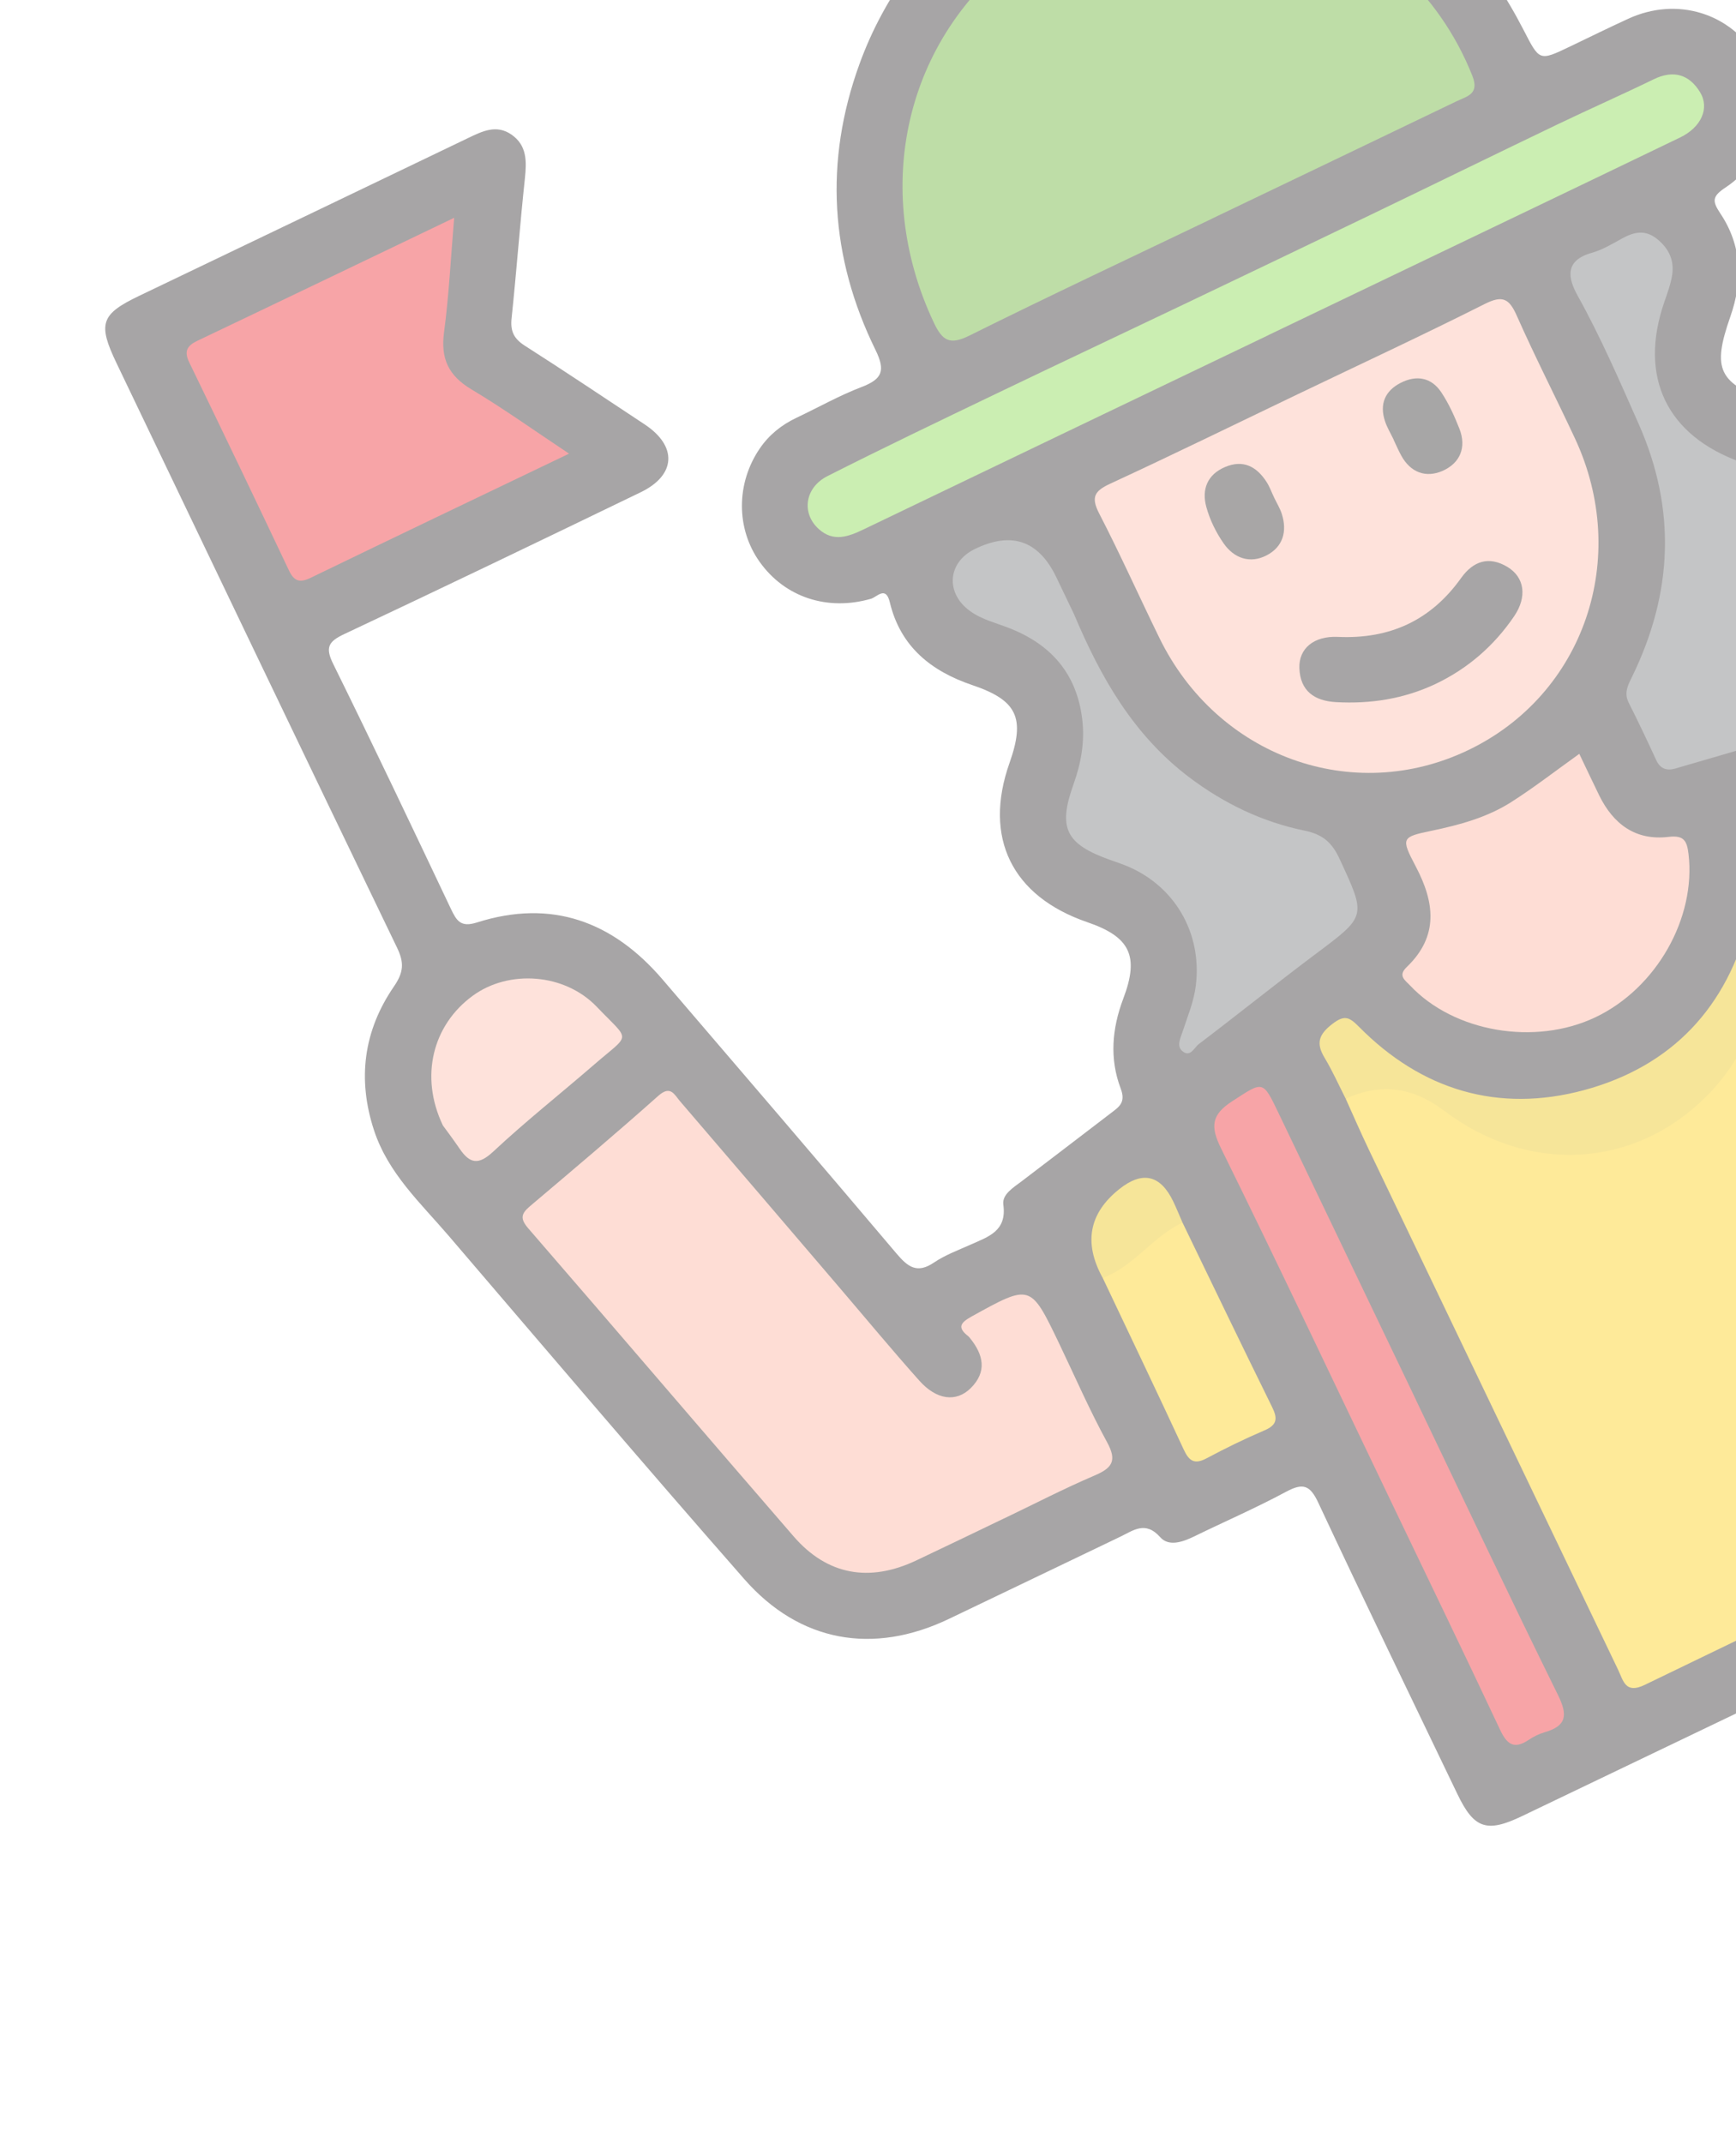 <svg width="141" height="174" viewBox="0 0 141 174" fill="none" xmlns="http://www.w3.org/2000/svg">
<g opacity="0.4" clip-path="url(#clip0_248_5933)">
<path d="M163.468 128.351C150.184 134.719 136.901 141.088 123.614 147.458C120.754 148.828 119.722 148.479 118.372 145.663C114.586 137.786 110.774 129.921 107.071 122.004C106.402 120.571 105.827 120.385 104.462 121.117C102.016 122.433 99.46 123.539 96.964 124.758C96.035 125.213 94.915 125.579 94.236 124.81C93.027 123.446 92.043 124.269 90.961 124.783C86.321 127.003 81.691 129.236 77.049 131.452C70.919 134.377 64.954 133.34 60.458 128.218C52.374 119.008 44.432 109.67 36.461 100.359C34.178 97.691 31.53 95.276 30.38 91.777C29.006 87.597 29.537 83.667 32.002 80.085C32.786 78.942 32.837 78.16 32.252 76.95C24.624 61.144 17.054 45.316 9.467 29.491C7.925 26.273 8.181 25.513 11.323 24.011C20.221 19.746 29.125 15.486 38.017 11.209C39.175 10.654 40.321 10.082 41.541 10.928C42.802 11.801 42.78 13.086 42.634 14.472C42.227 18.264 41.95 22.068 41.55 25.856C41.441 26.892 41.743 27.504 42.623 28.066C45.896 30.154 49.121 32.316 52.359 34.457C55.033 36.223 54.917 38.578 52.032 39.97C44.024 43.842 36.009 47.698 27.959 51.483C26.663 52.091 26.403 52.571 27.065 53.911C30.319 60.506 33.469 67.145 36.621 73.788C37.082 74.749 37.406 75.319 38.736 74.898C44.789 72.971 49.767 74.805 53.809 79.52C60.162 86.933 66.52 94.338 72.828 101.792C73.743 102.872 74.493 103.431 75.856 102.51C76.767 101.893 77.834 101.502 78.847 101.048C80.266 100.409 81.789 99.966 81.492 97.813C81.376 96.973 82.296 96.43 82.967 95.919C85.398 94.071 87.822 92.216 90.245 90.362C90.899 89.863 91.456 89.509 91.022 88.373C90.109 85.966 90.312 83.514 91.239 81.066C92.555 77.596 91.766 76.057 88.312 74.874C82.178 72.772 79.851 68.005 81.994 61.945C83.284 58.297 82.623 56.86 78.985 55.63C75.617 54.493 73.134 52.498 72.273 48.907C71.946 47.531 71.236 48.471 70.741 48.616C67.207 49.632 63.746 48.502 61.696 45.615C59.779 42.919 59.781 39.247 61.703 36.423C62.463 35.306 63.479 34.492 64.702 33.915C66.458 33.082 68.165 32.116 69.975 31.424C71.652 30.781 71.942 30.111 71.106 28.407C67.42 20.892 66.933 13.111 69.805 5.205C73.89 -6.049 84.232 -13.805 96.301 -14.05C108.732 -14.302 117.995 -8.723 123.731 2.402C125.05 4.96 124.997 4.986 127.544 3.765C129.109 3.014 130.67 2.247 132.248 1.523C136.2 -0.298 140.596 1.054 142.729 4.722C144.741 8.185 143.692 12.867 140.18 15.202C139.078 15.934 139.032 16.292 139.734 17.341C141.47 19.94 141.568 22.779 140.542 25.704C139.028 30.017 139.573 31.114 143.929 32.673C149.336 34.61 151.672 39.608 149.716 45.062C148.271 49.093 148.849 50.367 152.879 51.806C154.342 52.328 155.889 52.912 156.733 54.151C158.035 56.066 159.472 55.59 161.19 55.09C170.738 52.299 179.147 54.224 186.262 61.276C188.005 63.003 189.315 65.04 190.373 67.238C193.086 72.859 195.756 78.505 198.492 84.115C199.164 85.487 199.429 86.773 198.237 87.926C197.478 88.659 198.075 89.19 198.342 89.755C200.632 94.581 202.955 99.387 205.256 104.208C206.495 106.8 206.1 107.908 203.506 109.156C190.161 115.559 176.812 121.954 163.468 128.351Z" fill="#231F20"/>
<path d="M147.436 70.475C154.379 84.909 161.324 99.338 168.267 113.773C168.897 115.087 169.471 116.428 170.174 117.702C170.72 118.687 170.433 119.12 169.481 119.576C157.506 125.285 145.532 131.007 133.594 136.795C132.01 137.564 131.854 136.466 131.425 135.572C124.677 121.506 117.933 107.438 111.192 93.368C110.534 91.994 109.929 90.598 109.301 89.21C110.799 87.665 113.941 87.53 116.373 88.927C117.335 89.477 118.186 90.2 119.137 90.774C129.344 96.953 141.842 90.509 142.667 78.584C142.839 76.105 143.147 73.755 144.844 71.805C145.528 71.02 146.181 70.153 147.438 70.478L147.436 70.475Z" fill="#FDCB00"/>
<path d="M98.437 17.756C91.869 20.904 85.269 23.999 78.746 27.242C77.15 28.034 76.552 27.693 75.834 26.167C70.74 15.358 73.439 3.065 83.015 -3.991C96.444 -13.887 114.115 -7.667 119.588 6.161C120.172 7.64 119.166 7.809 118.334 8.207C111.707 11.398 105.071 14.57 98.439 17.75L98.437 17.756Z" fill="#5DAB24"/>
<path d="M105.411 32.004C110.482 29.573 115.582 27.202 120.603 24.675C122.046 23.951 122.58 24.244 123.194 25.631C124.682 28.985 126.361 32.257 127.915 35.585C132.454 45.303 128.665 56.373 119.279 60.891C109.885 65.413 98.883 61.439 94.17 51.8C92.525 48.437 90.997 45.019 89.279 41.696C88.587 40.356 88.899 39.86 90.183 39.268C95.289 36.908 100.34 34.435 105.407 32.006L105.411 32.004Z" fill="#FDB7A4"/>
<path d="M81.552 123.281C79.175 124.421 76.799 125.574 74.414 126.699C70.604 128.498 67.184 127.888 64.46 124.743C57.255 116.432 50.121 108.055 42.916 99.744C42.221 98.941 42.325 98.54 43.06 97.921C46.553 94.967 50.051 92.015 53.465 88.975C54.464 88.085 54.773 88.874 55.224 89.401C59.55 94.439 63.864 99.49 68.182 104.54C70.341 107.065 72.46 109.623 74.67 112.1C76.07 113.669 77.661 113.871 78.836 112.712C80.193 111.374 79.874 109.984 78.782 108.642C78.738 108.59 78.696 108.531 78.643 108.488C77.732 107.784 78.003 107.395 78.913 106.89C83.704 104.242 83.69 104.221 86.016 109.062C87.304 111.751 88.493 114.491 89.92 117.1C90.749 118.618 90.325 119.191 88.893 119.803C86.405 120.867 84 122.113 81.558 123.283L81.552 123.281Z" fill="#FDAB95"/>
<path d="M46.213 36.836C38.963 40.311 32.081 43.597 25.213 46.922C24.31 47.355 23.869 47.169 23.456 46.287C20.788 40.654 18.093 35.033 15.374 29.429C14.933 28.518 15.183 28.075 16.041 27.664C22.863 24.417 29.676 21.141 36.888 17.684C36.606 20.996 36.464 24 36.066 26.971C35.775 29.114 36.428 30.505 38.292 31.615C40.891 33.167 43.364 34.937 46.222 36.836L46.213 36.836Z" fill="#EB1C24"/>
<path d="M103.025 27.21C92.066 32.464 81.1 37.712 70.149 42.98C68.892 43.583 67.681 44.029 66.492 42.947C65.081 41.665 65.36 39.592 67.21 38.654C71.722 36.371 76.291 34.185 80.849 31.996C85.911 29.564 90.992 27.174 96.06 24.754C101.187 22.305 106.314 19.857 111.437 17.387C116.497 14.952 121.539 12.479 126.602 10.052C129.164 8.824 131.766 7.678 134.324 6.433C135.931 5.654 137.2 6.052 138.077 7.478C138.879 8.784 138.175 10.336 136.461 11.162C128.578 14.964 120.685 18.739 112.793 22.523C109.535 24.084 106.281 25.644 103.023 27.206L103.025 27.21Z" fill="#7DD43E"/>
<path d="M87.24 49.881C89.388 54.979 92.055 59.684 96.595 63.113C99.416 65.242 102.529 66.737 105.957 67.44C107.455 67.746 108.196 68.425 108.8 69.733C110.976 74.416 110.988 74.364 106.906 77.42C103.695 79.823 100.568 82.342 97.375 84.764C97.001 85.045 96.684 85.88 96.04 85.348C95.544 84.94 95.87 84.308 96.04 83.793C96.448 82.54 96.969 81.33 97.128 80.002C97.648 75.703 95.364 71.825 91.347 70.242C90.96 70.09 90.565 69.961 90.174 69.821C86.565 68.536 85.914 67.246 87.186 63.694C87.806 61.966 88.119 60.236 87.9 58.398C87.458 54.717 85.397 52.358 82.037 51.023C80.944 50.586 79.777 50.324 78.802 49.623C76.772 48.167 76.948 45.668 79.162 44.584C82.155 43.118 84.368 43.884 85.802 46.881C86.281 47.88 86.761 48.882 87.24 49.881Z" fill="#6C6D70"/>
<path d="M152.142 57.7C146.683 59.301 141.379 60.861 136.073 62.398C135.428 62.587 134.862 62.457 134.529 61.734C133.807 60.16 133.06 58.592 132.281 57.045C131.87 56.226 132.254 55.571 132.585 54.891C135.866 48.146 136.162 41.351 133.102 34.437C131.54 30.91 130.013 27.376 128.133 23.997C127.325 22.542 127.096 21.147 129.276 20.531C130.132 20.291 130.935 19.814 131.721 19.377C132.708 18.83 133.618 18.616 134.6 19.41C135.553 20.181 135.997 21.146 135.814 22.328C135.7 23.075 135.424 23.803 135.177 24.522C133.079 30.616 135.367 35.379 141.441 37.541C145.068 38.831 145.983 40.327 144.427 43.816C142.179 48.846 144.845 55.353 150.728 56.776C151.168 56.883 151.697 56.944 152.14 57.706L152.142 57.7Z" fill="#6C6D70"/>
<path d="M128.27 61.203C128.817 62.344 129.344 63.463 129.886 64.575C131.035 66.914 132.841 68.269 135.524 67.948C136.767 67.8 137.016 68.262 137.143 69.338C137.761 74.536 134.539 80.236 129.578 82.596C124.676 84.927 118.089 83.8 114.531 80.016C114.117 79.578 113.513 79.225 114.262 78.511C116.868 76.014 116.53 73.272 114.993 70.357C113.762 68.019 113.836 67.961 116.292 67.448C118.546 66.977 120.769 66.374 122.721 65.138C124.582 63.954 126.332 62.594 128.271 61.207L128.27 61.203Z" fill="#FDAB95"/>
<path d="M114.995 113.644C118.827 121.637 122.612 129.657 126.534 137.607C127.34 139.239 127.265 140.125 125.452 140.647C124.993 140.78 124.541 141.006 124.143 141.275C122.95 142.068 122.385 141.605 121.83 140.426C118.855 134.095 115.804 127.8 112.781 121.493C108.259 112.062 103.794 102.603 99.167 93.222C98.29 91.441 98.402 90.496 100.094 89.403C102.612 87.775 102.545 87.665 103.861 90.409C107.574 98.154 111.287 105.9 114.999 113.642L114.995 113.644Z" fill="#EB1C24"/>
<path d="M147.436 70.475C144.304 72.018 143.35 74.738 143.247 77.987C143.113 82.234 141.642 85.96 138.604 89.004C132.748 94.882 124.153 95.378 117.273 90.167C114.768 88.27 112.155 87.906 109.299 89.206C108.734 88.096 108.228 86.953 107.588 85.889C106.876 84.711 107.097 83.996 108.213 83.138C109.192 82.382 109.588 82.571 110.367 83.356C115.465 88.517 121.69 90.385 128.652 88.511C135.768 86.591 140.315 81.793 142.087 74.545C142.655 72.227 142.713 69.867 142.268 67.531C142.077 66.515 142.196 66.001 143.332 65.803C144.282 65.633 145.139 65.075 145.644 66.504C146.127 67.87 146.836 69.156 147.446 70.475L147.436 70.475Z" fill="#E9BD00"/>
<path d="M35.965 91.362C34.065 87.37 35.165 83.218 38.379 80.86C41.321 78.697 45.863 79.013 48.482 81.755C51.23 84.631 51.259 83.832 48.263 86.432C45.54 88.79 42.705 91.031 40.075 93.488C38.867 94.617 38.168 94.49 37.331 93.266C36.787 92.469 36.204 91.696 35.961 91.364L35.965 91.362Z" fill="#FDB7A4"/>
<path d="M96.046 99.267C98.462 104.259 100.864 109.258 103.318 114.232C103.781 115.169 103.74 115.692 102.699 116.136C101.105 116.816 99.538 117.582 98.009 118.398C97.015 118.93 96.575 118.628 96.136 117.675C93.979 113.021 91.761 108.395 89.564 103.755C91.53 101.977 93.129 99.668 96.048 99.261L96.046 99.267Z" fill="#FDCB00"/>
<path d="M96.046 99.267C93.624 100.391 92.11 102.821 89.563 103.76C87.994 100.914 88.445 98.508 90.914 96.542C92.796 95.046 94.258 95.387 95.3 97.565C95.566 98.121 95.797 98.698 96.044 99.263L96.046 99.267Z" fill="#E9BD00"/>
<path d="M116.606 55.528C114.04 56.74 111.334 57.164 108.52 57.008C106.757 56.911 105.602 56.103 105.537 54.241C105.483 52.66 106.706 51.622 108.659 51.71C112.875 51.905 116.214 50.378 118.671 46.933C119.661 45.544 120.941 45.125 122.447 46.037C123.83 46.875 124.05 48.464 122.98 50.035C121.355 52.425 119.23 54.275 116.606 55.528Z" fill="#231F20"/>
<path d="M103.495 40.417C103.704 40.852 103.965 41.272 104.11 41.729C104.563 43.156 104.201 44.409 102.865 45.096C101.521 45.787 100.229 45.321 99.395 44.132C98.769 43.241 98.261 42.201 97.976 41.151C97.595 39.75 98.045 38.537 99.502 37.917C100.971 37.296 102.054 37.875 102.859 39.11C103.121 39.511 103.284 39.978 103.493 40.413L103.495 40.417Z" fill="#252021"/>
<path d="M113.194 35.693C112.955 35.194 112.661 34.716 112.491 34.197C112.032 32.815 112.485 31.734 113.773 31.08C115.049 30.431 116.256 30.642 117.059 31.846C117.666 32.755 118.13 33.779 118.532 34.801C119.135 36.331 118.585 37.615 117.149 38.239C115.807 38.818 114.567 38.364 113.817 37.001C113.582 36.578 113.396 36.132 113.187 35.697L113.198 35.691L113.194 35.693Z" fill="#242021"/>
</g>
<defs>
<clipPath id="clip0_248_5933">
<rect width="155" height="160" fill="white" transform="translate(0.255 29.16) rotate(-25.613)"/>
</clipPath>
</defs>
</svg>
